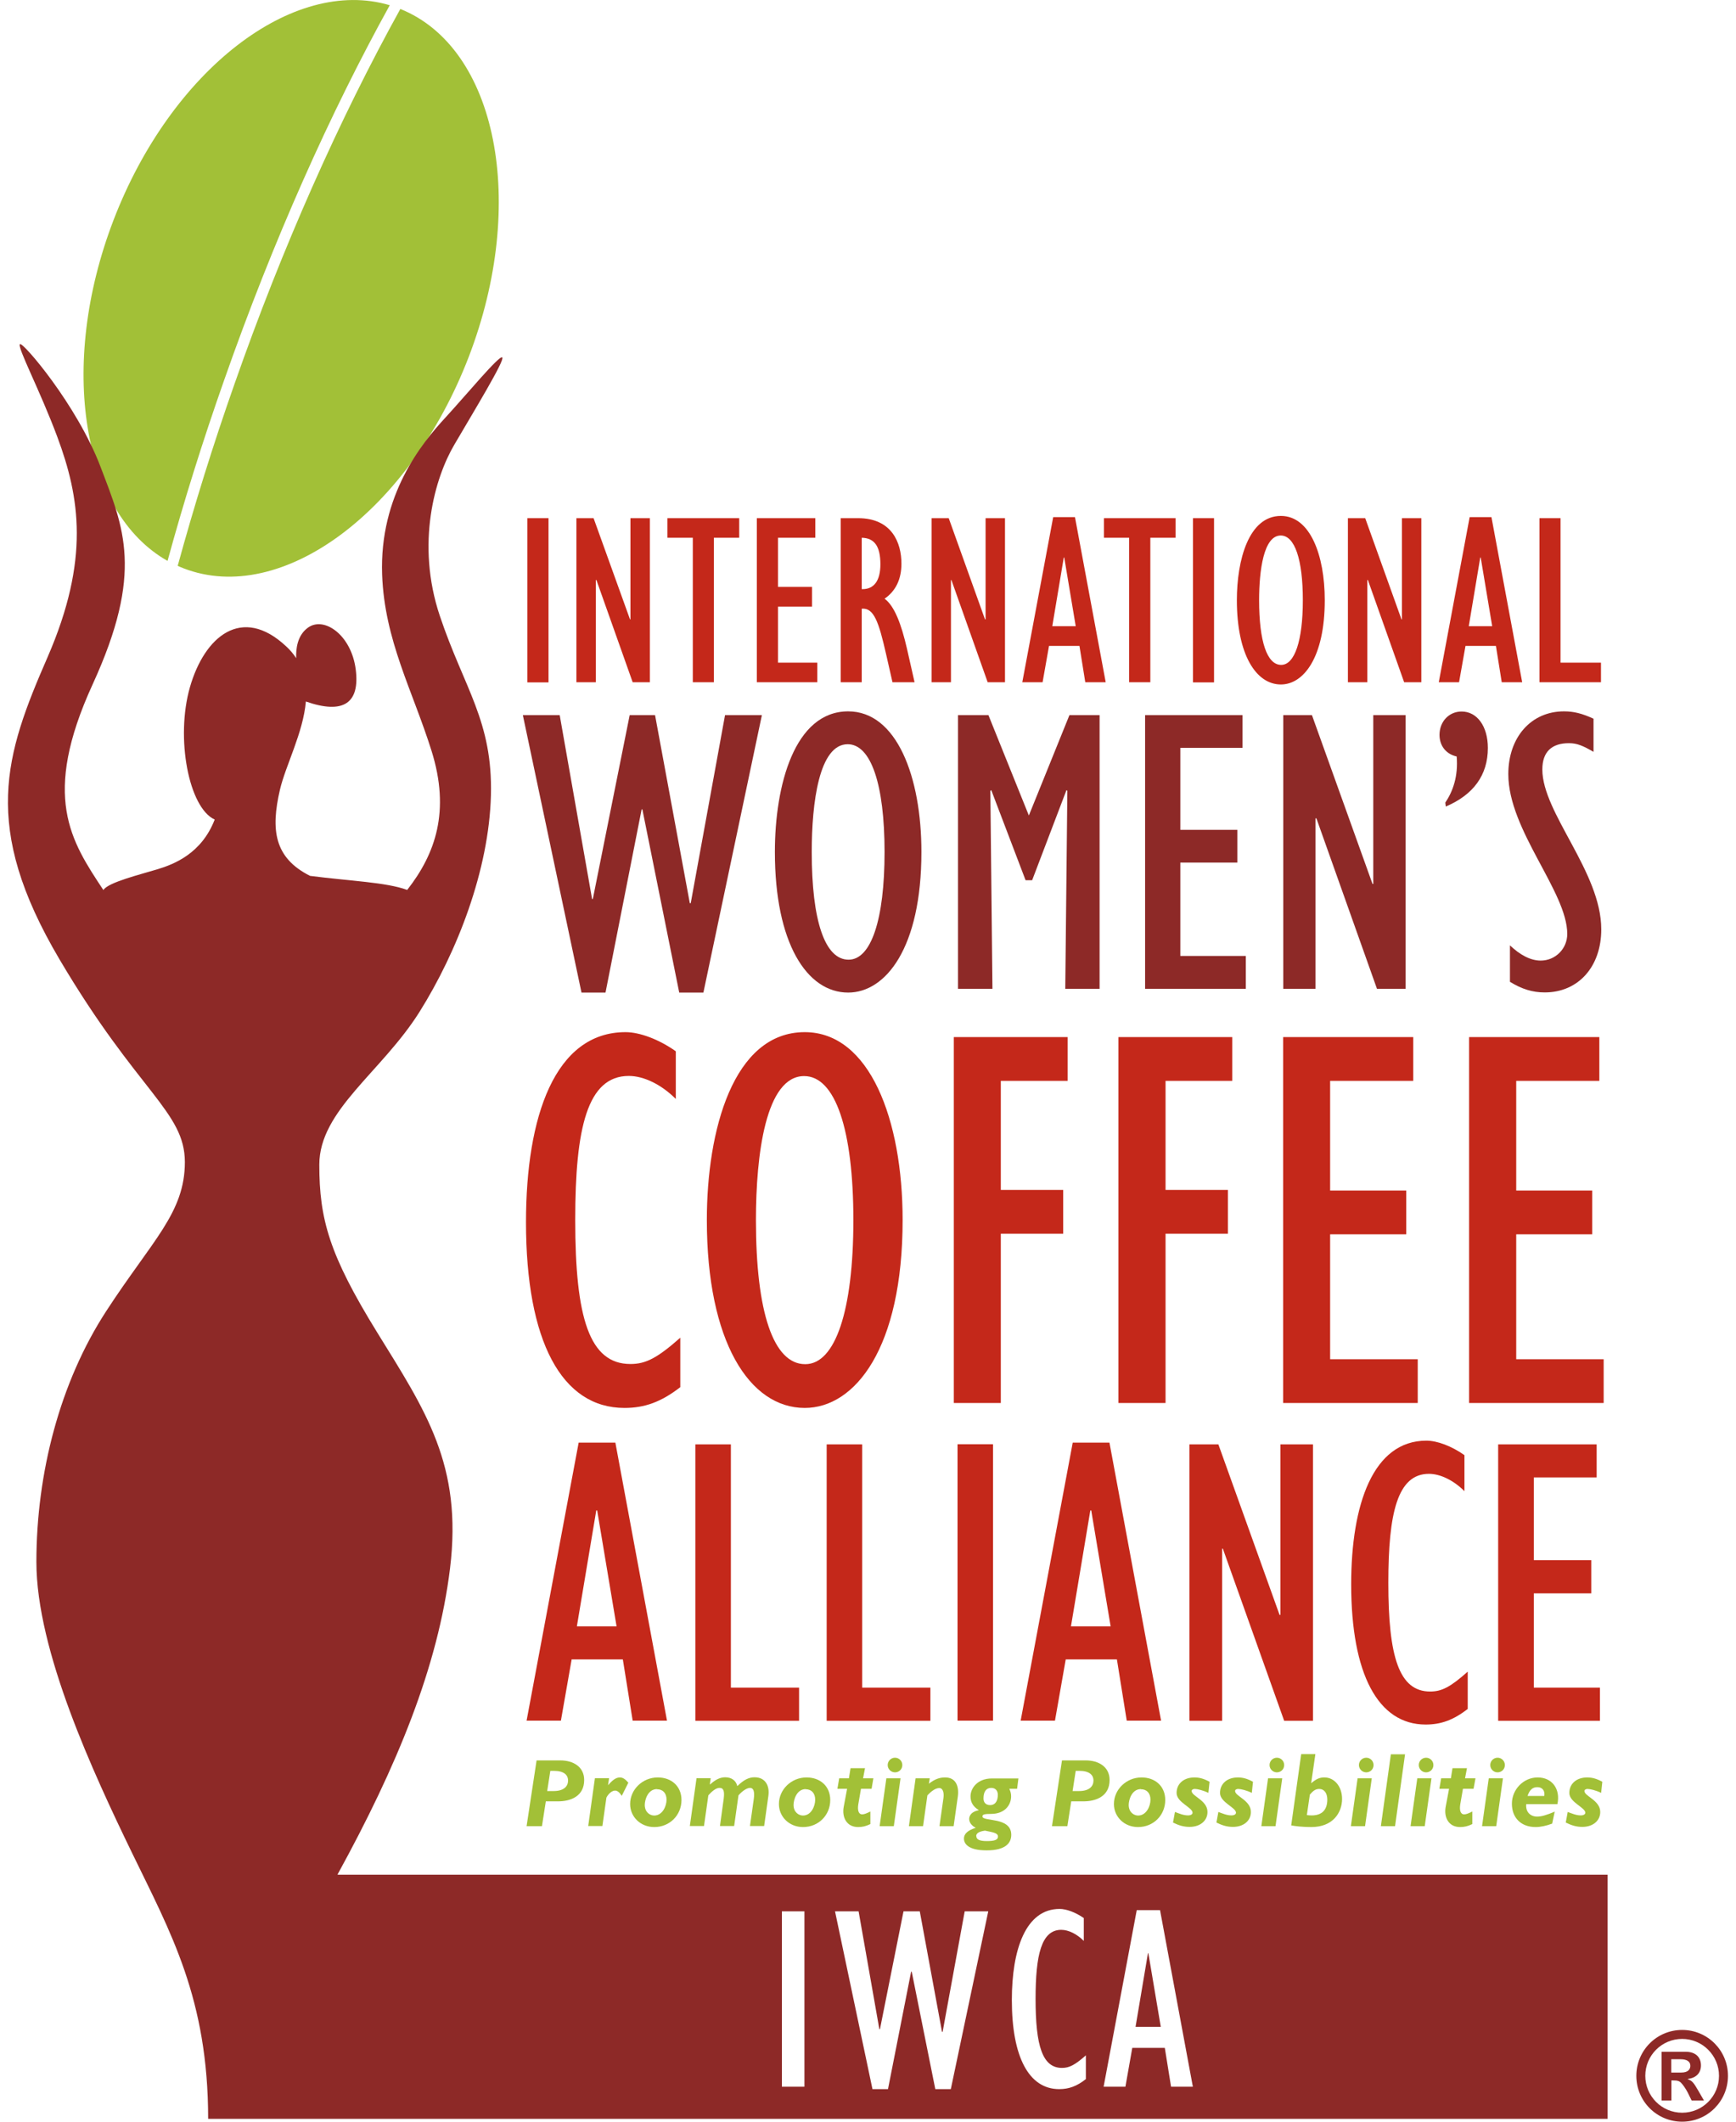 <svg width="108" height="132" viewBox="0 0 108 132" fill="none" xmlns="http://www.w3.org/2000/svg">
<g clip-path="url(#clip0_356_14615)">
<path d="M32.527 44.49H34.82L36.835 55.933H36.881L39.174 44.49H40.752L42.915 56.193H42.971L45.106 44.49H47.399L43.76 61.752H42.256L39.963 50.355H39.917L37.67 61.752H36.176L32.527 44.49Z" fill="#8D2927"/>
<path d="M52.793 59.707C54.195 59.707 55.03 57.206 55.03 53.005C55.03 48.803 54.185 46.302 52.737 46.302C50.955 46.302 50.5 49.946 50.5 53.005C50.5 57.29 51.317 59.707 52.793 59.707ZM52.765 44.257C55.791 44.257 57.323 48.338 57.323 53.005C57.323 58.972 55.105 61.752 52.765 61.752C50.194 61.752 48.207 58.666 48.207 53.005C48.207 48.849 49.432 44.257 52.765 44.257Z" fill="#8D2927"/>
<path d="M66.532 44.49H68.408V61.52H66.272L66.402 49.203L66.347 49.156L64.212 54.762H63.803L61.668 49.156L61.612 49.203L61.742 61.52H59.598V44.49H61.492L64.007 50.736L66.532 44.49Z" fill="#8D2927"/>
<path d="M71.239 44.49H77.301V46.526H73.43V51.629H76.976V53.665H73.43V59.474H77.505V61.52H71.239V44.49Z" fill="#8D2927"/>
<path d="M79.835 44.49H81.618L85.387 54.994H85.433V44.49H87.448V61.52H85.665L81.896 50.913H81.841V61.52H79.835V44.49Z" fill="#8D2927"/>
<path d="M89.908 49.946C90.391 49.23 90.725 48.292 90.623 47.065C89.964 46.916 89.555 46.405 89.555 45.717C89.555 44.899 90.14 44.267 90.929 44.267C91.895 44.267 92.563 45.187 92.563 46.535C92.563 48.217 91.672 49.444 89.945 50.179L89.917 49.946H89.908Z" fill="#8D2927"/>
<path d="M93.937 58.815C94.55 59.4 95.209 59.763 95.849 59.763C96.769 59.763 97.502 59.019 97.502 58.108C97.502 55.477 93.835 51.657 93.835 48.162C93.835 45.865 95.255 44.257 97.298 44.257C97.91 44.257 98.421 44.388 99.136 44.713V46.776C98.477 46.395 98.115 46.237 97.604 46.237C96.536 46.237 95.952 46.776 95.952 47.873C95.952 50.578 99.618 54.25 99.618 57.82C99.618 60.135 98.198 61.743 96.1 61.743C95.339 61.743 94.68 61.538 93.937 61.083V58.815Z" fill="#8D2927"/>
<path d="M38.358 101.184L37.151 93.971H37.095L35.888 101.184H38.358ZM35.99 89.751H38.283L41.495 107.05H39.36L38.748 103.239H35.563L34.895 107.05H32.76L36 89.751H35.99Z" fill="#C4281A"/>
<path d="M43.259 89.862H45.469V104.996H49.711V107.059H43.259V89.862Z" fill="#C4281A"/>
<path d="M51.429 89.862H53.638V104.996H57.881V107.059H51.429V89.862Z" fill="#C4281A"/>
<path d="M61.779 89.853H59.57V107.05H61.779V89.853Z" fill="#C4281A"/>
<path d="M69.095 101.184L67.888 93.971H67.832L66.626 101.184H69.095ZM66.728 89.751H69.021L72.233 107.05H70.097L69.485 103.239H66.301L65.632 107.05H63.497L66.737 89.751H66.728Z" fill="#C4281A"/>
<path d="M73.997 89.862H75.798L79.604 100.469H79.659V89.862H81.683V107.059H79.891L76.076 96.351H76.03V107.059H73.997V89.862Z" fill="#C4281A"/>
<path d="M91.319 106.316C90.419 107.013 89.648 107.292 88.692 107.292C85.731 107.292 84.06 104.15 84.06 98.563C84.06 93.59 85.424 89.63 88.738 89.63C89.407 89.63 90.307 89.965 91.106 90.532V92.772C90.437 92.103 89.611 91.694 88.896 91.694C86.937 91.694 86.371 94.138 86.371 98.47C86.371 103.081 87.04 105.237 88.971 105.237C89.695 105.237 90.233 104.959 91.31 104.001V106.316H91.319Z" fill="#C4281A"/>
<path d="M93.204 89.862H99.331V91.917H95.422V97.067H98.996V99.13H95.422V104.996H99.535V107.059H93.204V89.862Z" fill="#C4281A"/>
<path d="M104.603 128.942C105.021 128.942 105.16 128.737 105.16 128.523C105.16 128.254 104.947 128.114 104.538 128.114H103.972V128.942H104.603ZM105.235 130.671L104.993 130.178C104.882 129.964 104.705 129.704 104.585 129.583C104.464 129.462 104.353 129.434 104.093 129.434H103.981V130.68H103.369V127.65H104.863C105.513 127.65 105.819 128.012 105.819 128.496C105.819 128.979 105.513 129.276 105.003 129.341V129.36C105.262 129.453 105.346 129.537 105.652 130.067L106.005 130.68H105.253L105.235 130.671ZM102.357 129.146C102.357 130.411 103.378 131.442 104.65 131.442C105.922 131.442 106.943 130.411 106.943 129.146C106.943 127.882 105.912 126.85 104.65 126.85C103.387 126.85 102.357 127.873 102.357 129.146ZM107.5 129.146C107.5 130.727 106.228 132 104.65 132C103.072 132 101.8 130.727 101.8 129.146C101.8 127.566 103.072 126.292 104.65 126.292C106.228 126.292 107.5 127.566 107.5 129.146Z" fill="#8D2927"/>
<path d="M34.124 32.238H32.806V42.454H34.124V32.238Z" fill="#C4281A"/>
<path d="M35.86 32.238H36.928L39.193 38.531H39.221V32.238H40.428V42.445H39.36L37.104 36.086H37.067V42.445H35.86V32.238Z" fill="#C4281A"/>
<path d="M43.101 33.456H41.523V32.238H45.988V33.456H44.41V42.445H43.101V33.456Z" fill="#C4281A"/>
<path d="M47.084 32.238H50.723V33.456H48.402V36.514H50.519V37.741H48.402V41.227H50.844V42.445H47.084V32.238Z" fill="#C4281A"/>
<path d="M53.666 36.653C54.381 36.653 54.771 36.114 54.771 35.11C54.771 33.995 54.409 33.474 53.61 33.456V36.653H53.675H53.666ZM52.292 32.238H53.387C55.495 32.238 56.08 33.781 56.08 35.064C56.08 36.04 55.727 36.765 55.031 37.248C55.643 37.694 56.07 38.819 56.423 40.353L56.897 42.445H55.523L55.123 40.688C54.669 38.689 54.362 37.797 53.61 37.871V42.445H52.301V32.228L52.292 32.238Z" fill="#C4281A"/>
<path d="M57.955 32.238H59.022L61.278 38.531H61.315V32.238H62.522V42.445H61.445L59.189 36.086H59.161V42.445H57.955V32.238Z" fill="#C4281A"/>
<path d="M66.923 38.959L66.208 34.683H66.18L65.465 38.959H66.932H66.923ZM65.521 32.173H66.876L68.788 42.445H67.517L67.155 40.186H65.261L64.862 42.445H63.599L65.521 32.173Z" fill="#C4281A"/>
<path d="M70.246 33.456H68.677V32.238H73.133V33.456H71.564V42.445H70.246V33.456Z" fill="#C4281A"/>
<path d="M75.528 32.238H74.219V42.454H75.528V32.238Z" fill="#C4281A"/>
<path d="M79.705 41.366C80.541 41.366 81.052 39.869 81.052 37.341C81.052 34.812 80.55 33.316 79.678 33.316C78.61 33.316 78.332 35.5 78.332 37.341C78.332 39.907 78.823 41.366 79.705 41.366ZM79.687 32.098C81.506 32.098 82.416 34.543 82.416 37.341C82.416 40.92 81.089 42.584 79.687 42.584C78.146 42.584 76.948 40.734 76.948 37.341C76.948 34.85 77.682 32.098 79.687 32.098Z" fill="#C4281A"/>
<path d="M83.856 32.238H84.932L87.188 38.531H87.216V32.238H88.423V42.445H87.355L85.099 36.086H85.062V42.445H83.856V32.238Z" fill="#C4281A"/>
<path d="M92.832 38.959L92.117 34.683H92.09L91.375 38.959H92.841H92.832ZM91.43 32.173H92.786L94.698 42.445H93.426L93.064 40.186H91.171L90.771 42.445H89.509L91.43 32.173Z" fill="#C4281A"/>
<path d="M95.775 32.238H97.084V41.227H99.6V42.445H95.775V32.238Z" fill="#C4281A"/>
<path d="M42.322 86.302C41.133 87.222 40.112 87.594 38.85 87.594C34.941 87.594 32.723 83.439 32.723 76.04C32.723 69.458 34.524 64.215 38.915 64.215C39.797 64.215 40.994 64.662 42.043 65.405V68.371C41.161 67.487 40.066 66.939 39.119 66.939C36.538 66.939 35.786 70.174 35.786 75.9C35.786 81.998 36.668 84.861 39.221 84.861C40.177 84.861 40.892 84.489 42.322 83.225V86.293V86.302Z" fill="#C4281A"/>
<path d="M50.101 84.871C51.967 84.871 53.09 81.533 53.09 75.909C53.09 70.285 51.967 66.948 50.027 66.948C47.641 66.948 47.028 71.819 47.028 75.909C47.028 81.636 48.114 84.871 50.092 84.871M50.064 64.215C54.111 64.215 56.154 69.672 56.154 75.9C56.154 83.876 53.193 87.594 50.064 87.594C46.629 87.594 43.974 83.467 43.974 75.9C43.974 70.341 45.608 64.215 50.064 64.215Z" fill="#C4281A"/>
<path d="M59.338 64.522H66.421V67.246H62.262V74.031H66.143V76.755H62.262V87.287H59.338V64.522Z" fill="#C4281A"/>
<path d="M69.578 64.522H76.661V67.246H72.511V74.031H76.392V76.755H72.511V87.287H69.578V64.522Z" fill="#C4281A"/>
<path d="M79.826 64.522H87.921V67.246H82.75V74.069H87.485V76.792H82.75V84.564H88.2V87.287H79.826V64.522Z" fill="#C4281A"/>
<path d="M91.394 64.522H99.498V67.246H94.327V74.069H99.052V76.792H94.327V84.564H99.767V87.287H91.394V64.522Z" fill="#C4281A"/>
<path d="M34.05 111.429H34.449C35.081 111.429 35.34 111.131 35.34 110.778C35.34 110.425 35.081 110.174 34.468 110.174H34.236L34.041 111.438L34.05 111.429ZM34.858 109.523C35.666 109.523 36.343 109.923 36.343 110.741C36.343 111.763 35.489 112.07 34.719 112.07H33.957L33.716 113.613H32.76L33.382 109.523H34.849H34.858Z" fill="#A2C037"/>
<path d="M37.828 111.057H37.838C38.116 110.731 38.339 110.583 38.562 110.583C38.738 110.583 38.887 110.675 39.091 110.908L38.682 111.726C38.534 111.503 38.404 111.401 38.265 111.401C38.051 111.401 37.828 111.633 37.726 111.837L37.476 113.604H36.594L37.011 110.629H37.893L37.828 111.057Z" fill="#A2C037"/>
<path d="M40.873 111.308C40.298 111.308 40.112 111.986 40.112 112.293C40.112 112.748 40.437 112.953 40.697 112.953C41.207 112.953 41.467 112.377 41.467 111.968C41.467 111.559 41.235 111.317 40.873 111.317M40.697 113.669C39.852 113.669 39.202 113.037 39.202 112.237C39.202 111.335 39.973 110.583 40.92 110.583C41.774 110.583 42.396 111.131 42.396 111.986C42.396 112.934 41.662 113.669 40.706 113.669" fill="#A2C037"/>
<path d="M44.178 111.01H44.187C44.475 110.75 44.772 110.573 45.116 110.573C45.506 110.573 45.793 110.778 45.868 111.122C46.285 110.722 46.592 110.573 46.944 110.573C47.594 110.573 47.901 111.075 47.799 111.754L47.539 113.604H46.657L46.898 111.893C46.954 111.475 46.88 111.233 46.666 111.233C46.471 111.233 46.193 111.41 45.942 111.698L45.673 113.604H44.791L45.023 111.903C45.079 111.447 45.023 111.233 44.763 111.233C44.577 111.233 44.345 111.382 44.067 111.698L43.797 113.604H42.916L43.333 110.629H44.215L44.16 111.01H44.178Z" fill="#A2C037"/>
<path d="M50.129 111.308C49.553 111.308 49.368 111.986 49.368 112.293C49.368 112.748 49.693 112.953 49.953 112.953C50.463 112.953 50.714 112.377 50.714 111.968C50.714 111.559 50.482 111.317 50.12 111.317M49.953 113.669C49.108 113.669 48.458 113.037 48.458 112.237C48.458 111.335 49.228 110.583 50.175 110.583C51.029 110.583 51.651 111.131 51.651 111.986C51.651 112.934 50.918 113.669 49.962 113.669" fill="#A2C037"/>
<path d="M53.684 110.638H54.334L54.223 111.289H53.563L53.396 112.256C53.341 112.591 53.396 112.879 53.638 112.879C53.758 112.879 53.888 112.832 54.148 112.702V113.483C53.861 113.622 53.647 113.669 53.387 113.669C52.654 113.669 52.375 113.046 52.487 112.423L52.7 111.289H52.097L52.208 110.638H52.812L52.914 110.006H53.814L53.693 110.638H53.684Z" fill="#A2C037"/>
<path d="M56.135 109.811C56.135 110.071 55.931 110.266 55.68 110.266C55.43 110.266 55.225 110.062 55.225 109.811C55.225 109.56 55.43 109.355 55.68 109.355C55.931 109.355 56.135 109.56 56.135 109.811ZM55.606 113.613H54.724L55.142 110.638H56.024L55.606 113.613Z" fill="#A2C037"/>
<path d="M57.787 110.973C58.15 110.694 58.437 110.583 58.799 110.583C59.486 110.583 59.672 111.159 59.588 111.772L59.328 113.613H58.447L58.697 111.837C58.734 111.549 58.669 111.243 58.437 111.243C58.233 111.243 57.992 111.382 57.695 111.698L57.425 113.613H56.544L56.961 110.638H57.843L57.787 110.973Z" fill="#A2C037"/>
<path d="M61.668 111.233C61.352 111.233 61.185 111.465 61.185 111.893C61.185 112.153 61.343 112.302 61.594 112.302C61.974 112.302 62.077 111.967 62.077 111.661C62.077 111.4 61.919 111.233 61.668 111.233ZM60.74 114.236C60.74 114.44 60.935 114.542 61.39 114.542C61.891 114.542 62.086 114.459 62.086 114.264C62.086 114.04 61.807 114.003 61.278 113.892C60.87 113.947 60.73 114.078 60.73 114.236M63.265 111.289H62.791C62.875 111.475 62.903 111.596 62.903 111.763C62.903 112.293 62.513 112.851 61.659 112.851C61.232 112.851 61.12 112.888 61.12 113.009C61.12 113.353 62.912 113.009 62.912 114.152C62.912 114.645 62.587 115.119 61.38 115.119C60.239 115.119 59.969 114.71 59.969 114.384C59.969 114.096 60.201 113.873 60.703 113.715C60.452 113.594 60.294 113.38 60.294 113.167C60.294 113.018 60.378 112.86 60.517 112.767C60.619 112.702 60.693 112.665 60.898 112.618C60.545 112.404 60.378 112.135 60.378 111.763C60.378 111.215 60.851 110.647 61.696 110.647H63.358L63.274 111.298L63.265 111.289Z" fill="#A2C037"/>
<path d="M66.737 111.429H67.136C67.767 111.429 68.027 111.131 68.027 110.778C68.027 110.425 67.767 110.174 67.154 110.174H66.922L66.727 111.438L66.737 111.429ZM67.544 109.523C68.352 109.523 69.03 109.923 69.03 110.741C69.03 111.763 68.176 112.07 67.405 112.07H66.644L66.403 113.613H65.446L66.068 109.523H67.535H67.544Z" fill="#A2C037"/>
<path d="M70.979 111.308C70.403 111.308 70.218 111.986 70.218 112.293C70.218 112.748 70.543 112.953 70.803 112.953C71.313 112.953 71.573 112.377 71.573 111.968C71.573 111.559 71.341 111.317 70.979 111.317M70.793 113.669C69.949 113.669 69.299 113.037 69.299 112.237C69.299 111.335 70.069 110.583 71.016 110.583C71.87 110.583 72.492 111.131 72.492 111.986C72.492 112.934 71.759 113.669 70.803 113.669" fill="#A2C037"/>
<path d="M75.184 111.549C74.86 111.382 74.479 111.298 74.331 111.298C74.21 111.298 74.135 111.354 74.135 111.428C74.135 111.754 75.12 112.005 75.12 112.73C75.12 113.278 74.665 113.659 74.006 113.659C73.653 113.659 73.356 113.576 72.975 113.39L73.096 112.73C73.346 112.823 73.625 112.944 73.903 112.944C74.08 112.944 74.191 112.879 74.191 112.776C74.191 112.451 73.198 112.135 73.198 111.549C73.198 110.964 73.653 110.583 74.312 110.583C74.627 110.583 74.906 110.666 75.249 110.852L75.175 111.549H75.184Z" fill="#A2C037"/>
<path d="M77.886 111.549C77.561 111.382 77.181 111.298 77.032 111.298C76.911 111.298 76.837 111.354 76.837 111.428C76.837 111.754 77.821 112.005 77.821 112.73C77.821 113.278 77.366 113.659 76.707 113.659C76.354 113.659 76.057 113.576 75.677 113.39L75.797 112.73C76.048 112.823 76.327 112.944 76.605 112.944C76.781 112.944 76.893 112.879 76.893 112.776C76.893 112.451 75.9 112.135 75.9 111.549C75.9 110.964 76.354 110.583 77.014 110.583C77.329 110.583 77.608 110.666 77.951 110.852L77.877 111.549H77.886Z" fill="#A2C037"/>
<path d="M79.891 109.811C79.891 110.071 79.687 110.266 79.436 110.266C79.186 110.266 78.981 110.062 78.981 109.811C78.981 109.56 79.186 109.355 79.436 109.355C79.687 109.355 79.891 109.56 79.891 109.811ZM79.353 113.613H78.471L78.888 110.638H79.77L79.353 113.613Z" fill="#A2C037"/>
<path d="M81.302 112.925C82.203 113.046 82.574 112.637 82.574 111.958C82.574 111.559 82.379 111.298 82.073 111.298C81.859 111.298 81.711 111.391 81.488 111.651L81.302 112.925ZM81.581 110.936C81.887 110.675 82.101 110.582 82.388 110.582C83.02 110.582 83.493 111.15 83.493 111.921C83.493 112.758 82.936 113.669 81.581 113.669C81.024 113.669 80.578 113.613 80.328 113.566L80.95 109.132H81.832L81.572 110.926L81.581 110.936Z" fill="#A2C037"/>
<path d="M85.452 109.811C85.452 110.071 85.248 110.266 84.997 110.266C84.746 110.266 84.542 110.062 84.542 109.811C84.542 109.56 84.746 109.355 84.997 109.355C85.248 109.355 85.452 109.56 85.452 109.811ZM84.923 113.613H84.041L84.459 110.638H85.341L84.923 113.613Z" fill="#A2C037"/>
<path d="M86.529 109.142L85.907 113.613H86.789L87.411 109.142H86.529Z" fill="#A2C037"/>
<path d="M89.175 109.811C89.175 110.071 88.971 110.266 88.72 110.266C88.469 110.266 88.265 110.062 88.265 109.811C88.265 109.56 88.469 109.355 88.72 109.355C88.971 109.355 89.175 109.56 89.175 109.811ZM88.636 113.613H87.754L88.172 110.638H89.054L88.636 113.613Z" fill="#A2C037"/>
<path d="M91.133 110.638H91.793L91.672 111.289H91.013L90.846 112.256C90.79 112.591 90.846 112.879 91.087 112.879C91.208 112.879 91.338 112.832 91.597 112.702V113.483C91.31 113.622 91.096 113.669 90.836 113.669C90.103 113.669 89.824 113.046 89.936 112.423L90.149 111.289H89.546L89.657 110.638H90.261L90.363 110.006H91.263L91.143 110.638H91.133Z" fill="#A2C037"/>
<path d="M93.621 109.811C93.621 110.071 93.417 110.266 93.167 110.266C92.916 110.266 92.712 110.062 92.712 109.811C92.712 109.56 92.916 109.355 93.167 109.355C93.417 109.355 93.621 109.56 93.621 109.811ZM93.083 113.613H92.201L92.619 110.638H93.501L93.083 113.613Z" fill="#A2C037"/>
<path d="M96.072 111.735C96.128 111.41 95.951 111.187 95.645 111.187C95.339 111.187 95.162 111.354 95.032 111.735H96.072ZM94.949 112.246C94.902 112.73 95.209 113.018 95.626 113.018C95.905 113.018 96.239 112.916 96.722 112.711L96.564 113.455C96.193 113.594 95.84 113.669 95.534 113.669C94.633 113.669 94.058 113.102 94.058 112.219C94.058 111.335 94.772 110.583 95.664 110.583C96.555 110.583 97.093 111.298 96.889 112.246H94.949Z" fill="#A2C037"/>
<path d="M99.619 111.549C99.294 111.382 98.913 111.298 98.764 111.298C98.644 111.298 98.57 111.354 98.57 111.428C98.57 111.754 99.554 112.005 99.554 112.73C99.554 113.278 99.099 113.659 98.44 113.659C98.087 113.659 97.79 113.576 97.409 113.39L97.53 112.73C97.781 112.823 98.059 112.944 98.338 112.944C98.514 112.944 98.625 112.879 98.625 112.776C98.625 112.451 97.632 112.135 97.632 111.549C97.632 110.964 98.087 110.583 98.746 110.583C99.062 110.583 99.34 110.666 99.684 110.852L99.609 111.549H99.619Z" fill="#A2C037"/>
<path d="M24.247 0.325C18.222 -1.469 10.647 4.36 7.063 13.693C3.582 22.765 5.123 31.912 10.424 34.896C11.427 31.224 12.606 27.45 13.952 23.63C16.997 14.947 20.543 7.027 24.247 0.325ZM24.906 0.558C21.109 7.418 17.563 15.394 14.601 23.853C13.255 27.673 12.076 31.475 11.055 35.203C11.176 35.259 11.306 35.315 11.427 35.361C17.535 37.713 25.472 31.81 29.167 22.189C32.834 12.623 30.922 2.975 24.906 0.558Z" fill="#A2C037"/>
<path d="M72.854 129.825L72.465 127.408H70.441L70.014 129.825H68.658L70.719 118.837H72.168L74.21 129.825H72.854ZM67.554 129.351C66.987 129.797 66.495 129.974 65.892 129.974C64.017 129.974 62.949 127.984 62.949 124.433C62.949 121.282 63.812 118.763 65.92 118.763C66.347 118.763 66.913 118.977 67.424 119.33V120.752C66.997 120.325 66.477 120.064 66.022 120.064C64.787 120.064 64.425 121.617 64.425 124.359C64.425 127.287 64.852 128.654 66.068 128.654C66.523 128.654 66.867 128.477 67.554 127.873V129.342V129.351ZM59.152 129.974H58.187L56.72 122.667H56.683L55.244 129.974H54.278L51.948 118.912H53.415L54.706 126.246H54.743L56.209 118.912H57.221L58.605 126.413H58.642L60.016 118.912H61.482L59.152 129.974ZM50.045 129.825H48.643V118.912H50.045V129.825ZM21.007 116.606C24.683 109.904 27.245 103.722 27.997 97.578C28.786 91.136 26.456 87.743 23.467 82.9C20.478 78.057 19.865 75.844 19.865 72.461C19.865 69.077 23.736 66.707 26.094 62.961C28.452 59.205 30.42 54.12 30.541 49.491C30.662 44.862 28.879 42.835 27.366 38.327C25.853 33.818 27.06 29.7 28.276 27.646C29.483 25.582 31.432 22.384 31.246 22.236C31.061 22.087 29.065 24.504 27.709 25.982C26.233 27.581 23.597 30.806 23.773 35.752C23.922 39.842 25.667 42.956 26.846 46.712C28.025 50.467 27.087 53.126 25.333 55.366C24.005 54.883 21.796 54.817 19.289 54.492C17.052 53.367 16.839 51.62 17.414 49.138C17.767 47.623 18.862 45.587 19.029 43.644C21.369 44.462 22.399 43.746 22.13 41.645C21.861 39.526 20.181 38.327 19.169 39.042C18.473 39.535 18.407 40.418 18.426 40.948C18.259 40.688 18.055 40.446 17.804 40.214C15.056 37.639 12.726 39.582 11.816 42.752C10.907 45.931 11.751 50.263 13.357 50.988C12.54 53.107 10.823 53.767 9.82 54.074C8.827 54.38 6.71 54.892 6.432 55.375C4.408 52.317 2.561 49.565 5.764 42.575C8.966 35.584 7.704 32.852 6.246 29.022C4.789 25.192 1.428 21.269 1.243 21.408C1.038 21.557 2.496 24.299 3.573 27.2C4.956 30.927 5.606 34.794 2.96 40.883C0.305 46.972 -1.19 51.406 3.703 59.688C8.595 67.971 11.491 69.142 11.501 72.293C11.501 75.454 9.486 77.146 6.608 81.571C3.731 85.995 2.264 91.647 2.264 97.178C2.264 102.709 5.819 110.332 8.214 115.277C10.61 120.222 12.949 124.341 12.949 131.824H100.008V116.634H21.007V116.606ZM71.415 121.524L70.645 126.097H72.214L71.443 121.524H71.406H71.415Z" fill="#8D2927"/>
</g>
<defs>
<clipPath id="clip0_356_14615">
<rect width="107" height="132" fill="white" transform="translate(0.5)"/>
</clipPath>
</defs>
</svg>

